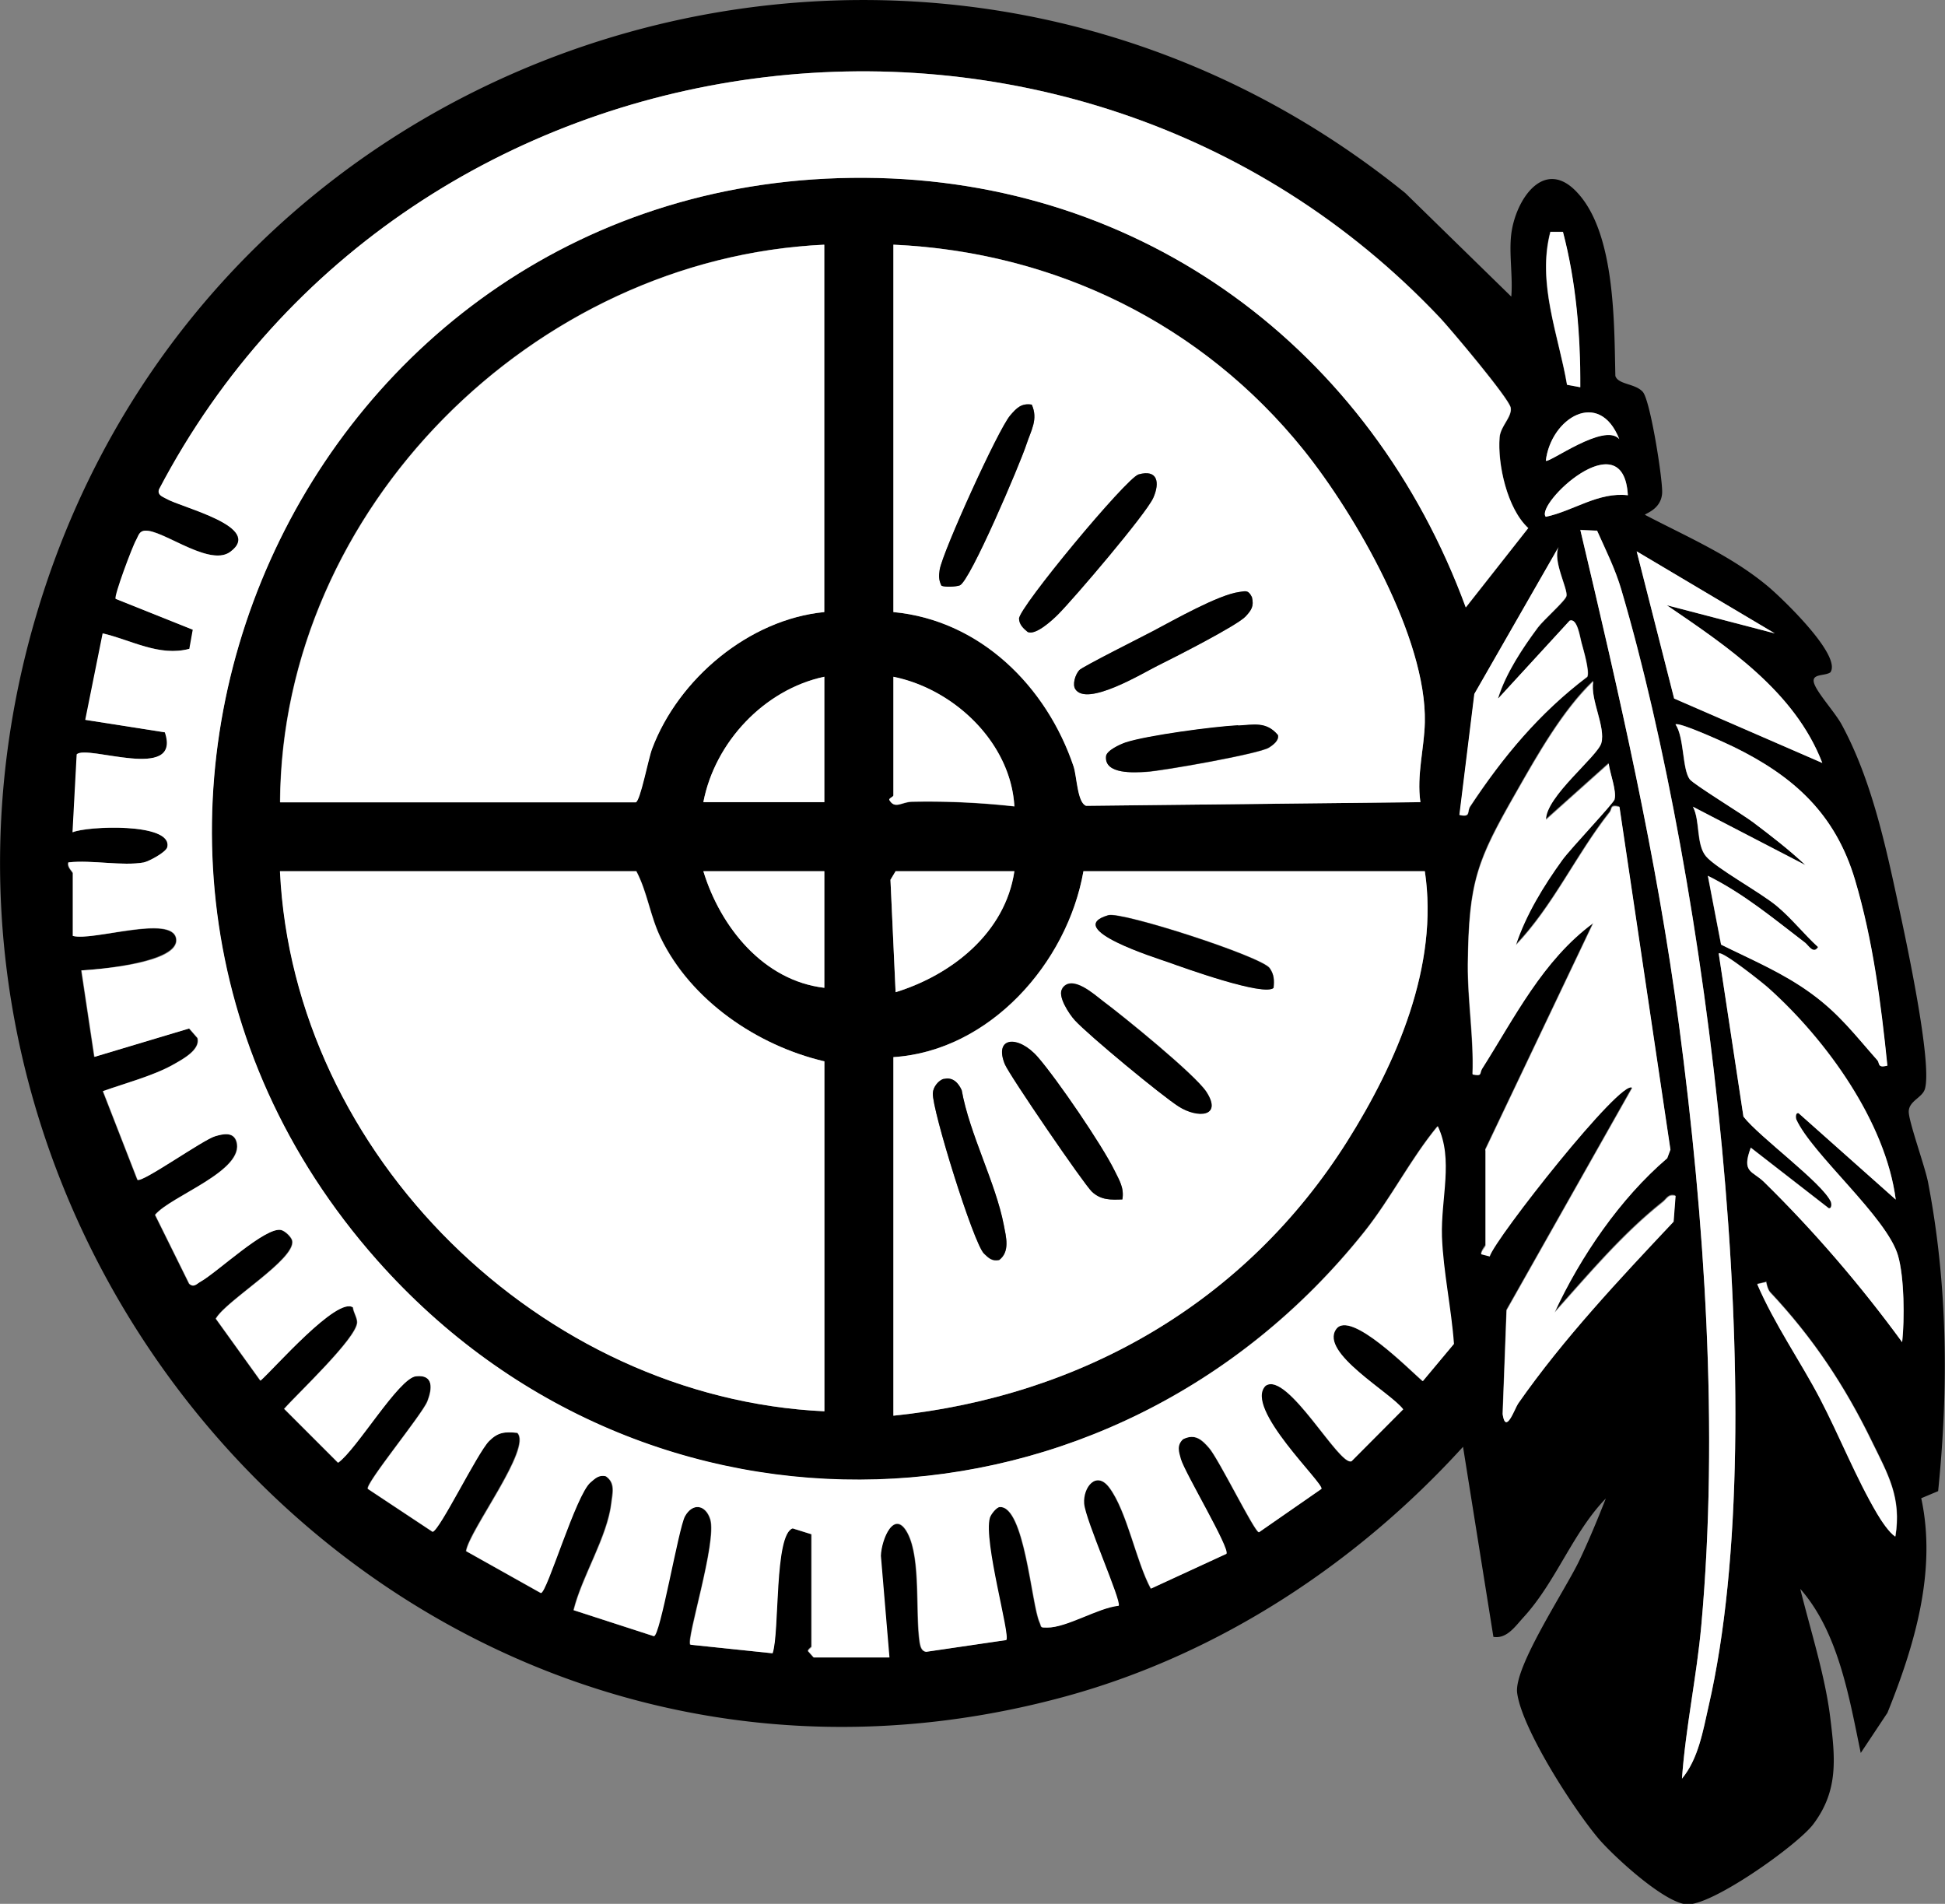 <?xml version="1.0" encoding="UTF-8"?>
<svg data-bbox="0.002 0.001 79.41 77.751" viewBox="0 0 79.42 77.73" xmlns="http://www.w3.org/2000/svg" data-type="color">
    <rect x="0" y="0" width="79.42" height="77.73" fill="#808080" stroke="none"/>
    <g>
        <path d="M61.71 9.55c.18-1.42 1.36-3.17 2.72-1.66 1.53 1.68 1.48 5.32 1.53 7.46.12.36.81.3 1.12.65s.82 3.6.79 4.13c-.04.68-.72.84-.7.89 1.72.9 3.51 1.66 5.02 2.92.55.46 3.03 2.82 2.55 3.51-.22.16-.78.04-.67.43s.85 1.19 1.13 1.7c1.21 2.23 1.79 4.91 2.32 7.38.3 1.39 1.39 6.43 1.08 7.5-.11.36-.64.48-.66.91-.02.38.67 2.27.79 2.91.8 4.16.84 8.39.41 12.6l-.69.29c.64 2.96-.27 6.01-1.38 8.76l-1.09 1.64c-.47-2.26-.91-4.93-2.47-6.7.41 1.66 1.01 3.53 1.22 5.22s.35 3.01-.69 4.39c-.66.87-4.18 3.36-5.18 3.27-.93-.09-2.91-1.91-3.55-2.64-1.02-1.19-3.16-4.5-3.36-5.99-.14-1.06 1.97-4.21 2.54-5.41.39-.82.75-1.69 1.08-2.53-1.35 1.39-2.03 3.4-3.36 4.85-.34.37-.68.89-1.23.8l-1.24-7.76c-4.33 4.76-9.94 8.46-16.19 10.18C16.98 76.53-6.22 50.9 1.51 25.02 8.67 1.03 37.94-7.84 57.38 7.88l4.33 4.23c.07-.81-.1-1.76 0-2.56M5.87 35.21c-.89.16-2.15-.11-3.09 0-.07.19.18.39.18.44v2.56c.8.23 4.06-.86 4.22.11s-3.19 1.26-3.87 1.3l.53 3.53 3.87-1.16.34.39c.13.48-.61.87-.98 1.08-.81.46-1.99.77-2.88 1.09l1.41 3.62c.19.13 2.68-1.64 3.17-1.78.3-.08.74-.2.87.21.37 1.2-2.68 2.23-3.32 3l1.39 2.81c.19.18.3 0 .46-.08.68-.37 2.67-2.27 3.3-2.11.16.04.42.29.45.44.14.75-2.72 2.45-3.12 3.18l1.82 2.53c.54-.47 3.14-3.45 3.78-2.99.02.2.18.42.17.62-.04.65-2.44 2.91-2.98 3.52l2.2 2.2c.76-.54 2.44-3.45 3.18-3.53s.68.48.47 1.02-2.57 3.4-2.43 3.58l2.64 1.75c.29-.07 1.82-3.22 2.3-3.7.36-.37.64-.39 1.16-.34.62.61-1.97 3.98-2.09 4.83l3.05 1.71c.25 0 1.43-4.02 2.03-4.52.2-.16.33-.31.62-.25.41.27.27.71.23 1.1-.17 1.39-1.2 2.99-1.54 4.37l3.27 1.06c.24.06 1.01-4.42 1.27-4.89.3-.56.85-.49 1.04.12.29.93-1.01 4.96-.81 5.12l3.35.35c.3-.85.06-4.85.82-5.1l.77.24v4.59s-.14.1-.14.18l.23.26h3.09l-.35-4.15c.02-.66.57-1.92 1.1-.92.55 1.05.31 3.25.49 4.45.03.17.07.36.26.39l3.27-.48c.18-.17-.94-4.05-.67-4.99.04-.15.27-.43.4-.44 1.02-.08 1.3 3.93 1.63 4.69.1.22 0 .23.31.23.79 0 2.06-.81 2.92-.89.13-.18-1.36-3.49-1.41-4.17s.5-1.36 1.03-.66c.73.97 1.1 3.01 1.7 4.13l3.08-1.42c.16-.21-1.7-3.32-1.86-3.87-.08-.29-.18-.56.09-.81.49-.24.77.02 1.07.36.41.47 1.84 3.4 2.03 3.44l2.55-1.77c.14-.21-3.19-3.31-2.28-4.21.89-.63 3.01 3.29 3.51 3.08l2.11-2.12c-.5-.68-3.42-2.31-2.74-3.27.58-.82 3.02 1.68 3.54 2.12l1.27-1.52c-.1-1.42-.44-2.97-.49-4.38-.06-1.56.48-3.14-.17-4.51-1.1 1.33-1.9 2.94-3 4.32-10.34 12.95-29.28 13.61-40.31 1.15C.21 34.3 12.32 7.11 35.34 7.26c11.35.07 20.65 7.02 24.52 17.54l2.55-3.24c-.86-.79-1.26-2.6-1.17-3.71.04-.46.52-.82.45-1.21s-2.44-3.19-2.88-3.66C43.72-2.99 16.68.55 6.51 19.98c-.07.24.12.29.29.38.66.38 4 1.15 2.62 2.17-.92.68-3.08-1.17-3.63-.82-.11.07-.15.22-.21.33-.15.25-.92 2.31-.84 2.41l3.15 1.26-.14.78c-1.23.33-2.38-.36-3.54-.63l-.71 3.53 3.25.51c.69 2.05-3.21.48-3.6.9l-.17 3.18c.59-.25 4.08-.4 3.87.6-.04.21-.76.6-.96.63ZM63.82 9.46h-.52c-.55 2.09.33 4.21.68 6.25l.54.1c0-2.14-.16-4.29-.71-6.35Zm-30.16.53c-11.88.54-22.17 10.78-22.23 22.76h14.52c.19-.04.51-1.77.67-2.18 1.08-2.85 3.95-5.28 7.03-5.58v-15Zm2.82 0v15c3.53.33 6.25 3.03 7.36 6.31.14.41.16 1.48.51 1.6L58 32.75c-.16-1.09.16-2.21.18-3.26.07-3.43-2.82-8.46-4.95-11.12-4.13-5.14-10.15-8.09-16.75-8.38m29.64 7.94c-.82-2.07-2.79-.86-3 .88.1.12 2.39-1.59 3-.88m.35 2.29c-.18-3.08-3.81.38-3.35.88 1.14-.24 2.14-1.02 3.35-.88m-1.26 1.44-.68-.03c1.58 6.69 3.13 13.38 4.03 20.22 1.05 7.93 1.63 16.52.91 24.5-.19 2.1-.64 4.17-.79 6.26.68-.81.86-1.96 1.09-2.97 2.72-11.84-.09-33.77-3.56-45.55-.25-.86-.64-1.63-1-2.44Zm-4.03 6.85c.3-1 .99-2.04 1.62-2.88.24-.32 1.13-1.1 1.17-1.29.06-.31-.58-1.45-.32-2l-3.44 6-.61 4.94c.48.11.3-.14.44-.35 1.34-2.04 2.81-3.81 4.78-5.29.11-.21-.15-1.08-.23-1.37-.06-.22-.17-1.05-.49-.92l-2.91 3.17Zm11.29-2.65-5.64-3.35 1.53 6.01 6.05 2.63c-1.12-2.91-3.87-4.75-6.35-6.44zm-38.81 1.77c-2.45.52-4.47 2.67-4.94 5.12h4.94zm2.82 0v4.85c0 .05-.17.11-.17.18.24.4.5.09.95.08a32 32 0 0 1 4.16.19c-.14-2.6-2.46-4.8-4.94-5.29Zm24.17 19.32v3.88s-.16.19-.18.35l.35.09c.21-.72 5.41-7.32 5.82-6.88l-5.13 9.08-.16 4.24c.12.87.49-.24.63-.43 1.85-2.65 4.14-5.08 6.35-7.43l.08-1.05c-.3-.08-.35.12-.53.26-1.65 1.31-3.01 2.94-4.41 4.5 1.06-2.29 2.68-4.66 4.6-6.3l.13-.35-2.08-13.99c-.41-.1-.29.08-.4.22-1.36 1.72-2.3 3.82-3.83 5.42.41-1.24 1.14-2.43 1.9-3.48.35-.48 2.09-2.31 2.13-2.47.09-.35-.19-1.06-.24-1.46l-2.56 2.29c0-.94 2.11-2.58 2.26-3.13.19-.66-.46-1.78-.33-2.52-1.24 1.18-2.28 3.02-3.14 4.53-1.6 2.8-1.94 3.63-1.98 7.01-.02 1.52.24 2.99.19 4.51.41.09.28-.05.39-.23 1.34-2.11 2.48-4.41 4.54-5.95l-4.41 9.26Zm16.41-3.44c-.26-2.54-.59-5.13-1.32-7.59-.8-2.69-2.49-4.23-4.97-5.44-.32-.15-2.21-1.02-2.36-.91.36.53.27 1.82.58 2.24.15.2 2.14 1.42 2.58 1.75.73.55 1.47 1.12 2.14 1.75l-4.59-2.38c.3.57.12 1.52.53 2.02s2.23 1.47 2.9 2.04c.6.5 1.1 1.14 1.68 1.67-.19.3-.39-.07-.53-.18-1.29-.98-2.5-2-3.97-2.73l.54 2.81c1.27.63 2.5 1.14 3.66 1.98s1.79 1.69 2.72 2.74c.11.12 0 .34.4.22Zm-43.4-.18c-2.73-.64-5.44-2.48-6.68-5.05-.43-.89-.54-1.86-.99-2.71H11.44c.55 11.59 10.67 21.51 22.23 22.05V43.33Zm0-7.76h-4.94c.7 2.29 2.46 4.47 4.94 4.76zm7.76 0h-4.85l-.21.35.21 4.59c2.3-.71 4.48-2.43 4.85-4.94m16.76 0H44.24c-.67 3.76-3.84 7.33-7.76 7.59V57.8c7.72-.8 14.39-4.64 18.53-11.2 2.02-3.21 3.75-7.18 3.17-11.03m19.23 13.41c-.41-3.18-2.84-6.54-5.2-8.65-.22-.2-1.89-1.53-2.03-1.41l1.01 6.66c.64.83 3.22 2.7 3.57 3.48.03.08.04.29-.09.26l-3.18-2.47c-.39 1.03.05.93.54 1.4 2.04 2 3.96 4.23 5.64 6.54.11-.93.09-2.65-.17-3.54-.46-1.56-3.51-4.14-4.15-5.55-.03-.08-.04-.29.09-.26l3.97 3.53Zm-5.3 3.35-.35.08c.7 1.63 1.73 3.1 2.56 4.67s1.49 3.26 2.34 4.71c.16.27.48.77.74.93.26-1.59-.31-2.54-.96-3.88-1.12-2.29-2.41-4.23-4.15-6.09-.13-.14-.15-.42-.17-.44Z" fill="#000000" data-color="1"/>
        <path d="M5.87 35.21c.2-.04.92-.42.96-.63.21-1-3.28-.86-3.87-.6l.17-3.18c.4-.42 4.29 1.15 3.6-.9l-3.25-.51.71-3.53c1.16.27 2.31.96 3.54.63l.14-.78-3.15-1.26c-.08-.1.69-2.16.84-2.41.06-.11.1-.26.21-.33.56-.35 2.71 1.5 3.63.82 1.38-1.02-1.96-1.79-2.62-2.17-.16-.09-.36-.15-.29-.38C16.68.55 43.72-2.99 58.8 12.98c.44.47 2.81 3.29 2.88 3.66s-.41.75-.45 1.21c-.09 1.1.31 2.92 1.17 3.71l-2.55 3.24C55.98 14.27 46.68 7.33 35.33 7.26 12.32 7.11.21 34.3 15.4 51.45 26.43 63.9 45.37 63.24 55.71 50.3c1.1-1.38 1.9-2.99 3-4.32.65 1.36.12 2.94.17 4.51.05 1.4.39 2.96.49 4.38l-1.27 1.52c-.53-.45-2.97-2.94-3.54-2.12-.68.96 2.24 2.59 2.74 3.27l-2.11 2.12c-.5.21-2.62-3.7-3.51-3.08-.91.9 2.42 4.01 2.28 4.21l-2.55 1.77c-.19-.04-1.63-2.97-2.03-3.44-.3-.35-.58-.6-1.07-.36-.27.25-.17.52-.09.81.16.56 2.02 3.66 1.86 3.87L47 64.86c-.61-1.12-.97-3.16-1.7-4.13-.53-.7-1.08-.01-1.03.66s1.54 3.99 1.41 4.17c-.85.09-2.12.9-2.92.89-.3 0-.21 0-.31-.23-.33-.76-.61-4.77-1.63-4.69-.13.01-.36.3-.4.44-.27.94.85 4.82.67 4.99l-3.27.48c-.19-.03-.23-.23-.26-.39-.18-1.2.06-3.4-.49-4.45s-1.08.26-1.1.92l.35 4.15h-3.09l-.23-.26c0-.07.14-.13.14-.18v-4.59l-.77-.24c-.76.25-.53 4.25-.82 5.1l-3.35-.35c-.2-.16 1.09-4.19.81-5.12-.19-.61-.73-.68-1.04-.12-.26.47-1.02 4.95-1.27 4.89l-3.27-1.06c.34-1.38 1.38-2.98 1.54-4.37.05-.39.18-.83-.23-1.1-.29-.06-.43.09-.62.25-.6.49-1.78 4.52-2.03 4.52l-3.05-1.71c.13-.85 2.72-4.22 2.09-4.83-.52-.05-.79-.03-1.16.34-.48.49-2.01 3.64-2.3 3.7l-2.64-1.75c-.14-.18 2.23-3.06 2.43-3.58s.24-1.1-.47-1.02-2.42 2.99-3.18 3.53l-2.2-2.2c.54-.62 2.95-2.87 2.98-3.52.01-.19-.15-.41-.17-.62-.65-.46-3.24 2.52-3.78 2.99l-1.82-2.53c.4-.73 3.27-2.42 3.12-3.18-.03-.16-.29-.4-.45-.44-.63-.16-2.62 1.73-3.3 2.11-.15.08-.27.26-.46.08L6.34 49.6c.64-.78 3.69-1.8 3.32-3-.13-.41-.57-.3-.87-.21-.49.14-2.98 1.91-3.17 1.78l-1.41-3.62c.89-.32 2.07-.63 2.88-1.09.37-.21 1.11-.6.98-1.08l-.34-.39-3.87 1.16-.53-3.53c.68-.04 4.04-.29 3.87-1.3s-3.43.12-4.22-.11v-2.56c0-.05-.24-.25-.18-.44.94-.11 2.2.16 3.09 0Z" fill="#ffffff" data-color="2"/>
        <path d="M33.66 9.99v15c-3.08.3-5.96 2.73-7.03 5.58-.16.42-.48 2.14-.67 2.19H11.44c.06-11.99 10.35-22.22 22.23-22.77Z" fill="#ffffff" data-color="2"/>
        <path d="M33.66 43.33v14.29c-11.56-.54-21.68-10.46-22.23-22.05h14.55c.45.86.56 1.82.99 2.71 1.24 2.57 3.95 4.41 6.68 5.05Z" fill="#ffffff" data-color="2"/>
        <path d="M36.48 9.99c6.61.3 12.62 3.25 16.75 8.38 2.13 2.65 5.03 7.69 4.95 11.12-.02 1.04-.34 2.16-.18 3.26l-13.65.15c-.36-.12-.38-1.19-.51-1.6-1.1-3.28-3.82-5.98-7.36-6.31zm5.65 6.53c-.43-.07-.63.15-.88.44-.48.57-2.76 5.57-2.88 6.3-.04.25-.04.41.07.65.12.07.6.04.75-.01.42-.16 2.47-4.98 2.72-5.75.19-.58.49-1.03.22-1.63m4.36 2.85c-.5.14-4.9 5.44-4.88 5.89 0 .24.18.4.35.54.32.16 1.01-.48 1.24-.71.65-.65 3.59-4.09 3.89-4.76.28-.63.18-1.18-.6-.96m-2.58 8.77c.48.72 2.74-.65 3.34-.95.65-.32 3.29-1.66 3.62-2.03.23-.26.34-.42.25-.78-.15-.3-.25-.25-.52-.21-.85.12-2.68 1.16-3.53 1.6-.43.23-2.88 1.46-3 1.59-.17.19-.28.59-.16.78m6.65 1.48c-.99.05-3.7.41-4.59.7-.23.08-.78.32-.8.57-.06.74 1.18.65 1.64.63.67-.04 4.62-.74 5.01-.99.16-.11.42-.29.37-.51-.47-.57-1-.42-1.62-.39Z" fill="#ffffff" data-color="2"/>
        <path d="M58.18 35.57c.58 3.85-1.15 7.82-3.17 11.03C50.87 53.16 44.2 57 36.48 57.8V43.16c3.92-.25 7.1-3.82 7.76-7.59zm-6.17 4.76c.03-.31.02-.54-.16-.81-.34-.48-6.04-2.32-6.59-2.16-1.9.55 2.01 1.76 2.43 1.91.62.23 3.95 1.43 4.33 1.05Zm-8.63.02c-.22.31.28 1.05.51 1.3.56.61 3.52 3.06 4.24 3.52.76.49 1.8.43 1.13-.6-.46-.71-3.39-3.09-4.23-3.71-.36-.27-1.26-1.09-1.65-.52Zm2.45 8.62c.08-.47-.13-.79-.32-1.18-.51-1.04-2.36-3.74-3.13-4.63s-1.81-.84-1.35.29c.18.44 3.23 4.91 3.56 5.21.37.34.76.33 1.24.31m-7.28-4.92c-.23.06-.45.34-.46.59-.04.65 1.67 6.14 2.09 6.55.19.18.32.32.62.26.45-.34.28-.95.19-1.42-.33-1.73-1.4-3.72-1.72-5.51-.13-.29-.36-.55-.72-.46Z" fill="#ffffff" data-color="2"/>
        <path d="m60.65 46.95 4.41-9.26c-2.07 1.53-3.2 3.84-4.54 5.95-.11.18.02.32-.39.23.06-1.51-.2-2.99-.19-4.51.04-3.38.38-4.21 1.98-7.01.86-1.51 1.9-3.35 3.14-4.53-.14.74.51 1.86.33 2.52-.16.55-2.27 2.19-2.26 3.13l2.56-2.29c.05.4.33 1.11.24 1.46-.04.16-1.78 1.99-2.13 2.47-.76 1.05-1.49 2.24-1.9 3.48 1.53-1.6 2.47-3.71 3.83-5.42.11-.14 0-.32.4-.22l2.08 13.99-.13.35c-1.92 1.64-3.54 4.01-4.6 6.3 1.4-1.56 2.76-3.19 4.41-4.5.18-.14.23-.34.53-.26l-.08 1.05c-2.21 2.35-4.5 4.78-6.35 7.43-.13.19-.51 1.3-.63.43l.16-4.24 5.13-9.08c-.41-.44-5.61 6.16-5.82 6.88l-.35-.09c.02-.16.18-.3.18-.35v-3.88Z" fill="#ffffff" data-color="2"/>
        <path d="M65.21 21.66c.36.81.75 1.58 1 2.44 3.47 11.78 6.28 33.71 3.56 45.55-.23 1.01-.42 2.16-1.09 2.97.15-2.09.6-4.17.79-6.26.72-7.98.14-16.56-.91-24.5-.9-6.84-2.45-13.54-4.03-20.22l.68.03Z" fill="#ffffff" data-color="2"/>
        <path d="M77.06 43.51c-.41.11-.3-.11-.4-.22-.93-1.05-1.56-1.9-2.72-2.74s-2.39-1.35-3.66-1.98l-.54-2.81c1.47.73 2.69 1.75 3.97 2.73.14.11.34.48.53.18-.58-.53-1.08-1.17-1.68-1.67-.67-.56-2.5-1.56-2.9-2.04s-.23-1.45-.53-2.02l4.59 2.38c-.67-.63-1.4-1.19-2.14-1.75-.44-.33-2.42-1.54-2.58-1.75-.31-.42-.22-1.71-.58-2.24.15-.11 2.04.75 2.36.91 2.48 1.21 4.17 2.75 4.97 5.44.73 2.46 1.06 5.04 1.32 7.59Z" fill="#ffffff" data-color="2"/>
        <path d="m77.41 48.98-3.97-3.53c-.13-.03-.12.19-.09.26.64 1.41 3.7 3.99 4.15 5.55.26.89.27 2.6.17 3.54-1.68-2.3-3.6-4.54-5.64-6.54-.48-.47-.92-.37-.54-1.4l3.18 2.47c.13.03.12-.18.09-.26-.35-.78-2.93-2.65-3.57-3.48l-1.01-6.66c.14-.12 1.81 1.21 2.03 1.41 2.36 2.11 4.79 5.47 5.2 8.65Z" fill="#ffffff" data-color="2"/>
        <path d="m72.47 25.86-4.41-1.15c2.48 1.69 5.23 3.53 6.35 6.44l-6.05-2.63-1.53-6.01z" fill="#ffffff" data-color="2"/>
        <path d="m61.18 28.51 2.91-3.17c.32-.13.42.7.49.92.08.29.33 1.16.23 1.37-1.96 1.49-3.43 3.26-4.78 5.29-.14.2.04.46-.44.35l.61-4.94 3.44-6c-.26.55.38 1.7.32 2-.04.19-.93.97-1.17 1.29-.62.84-1.31 1.88-1.62 2.88Z" fill="#ffffff" data-color="2"/>
        <path d="M36.48 27.63c2.48.5 4.79 2.69 4.94 5.29a32 32 0 0 0-4.16-.19c-.45 0-.72.33-.95-.08 0-.07.17-.12.17-.18v-4.85Z" fill="#ffffff" data-color="2"/>
        <path d="M33.66 27.63v5.12h-4.94c.47-2.45 2.49-4.6 4.94-5.12" fill="#ffffff" data-color="2"/>
        <path d="M41.42 35.57c-.37 2.51-2.55 4.23-4.85 4.94l-.21-4.59.21-.35z" fill="#ffffff" data-color="2"/>
        <path d="M33.66 35.57v4.76c-2.48-.29-4.24-2.47-4.94-4.76z" fill="#ffffff" data-color="2"/>
        <path d="M72.11 52.33s.05.3.17.44c1.74 1.85 3.04 3.8 4.15 6.09.66 1.34 1.22 2.29.96 3.88-.26-.17-.58-.66-.74-.93-.86-1.45-1.55-3.2-2.34-4.71s-1.86-3.04-2.56-4.67l.35-.08Z" fill="#ffffff" data-color="2"/>
        <path d="M63.82 9.46c.54 2.06.72 4.21.71 6.35l-.54-.1c-.35-2.04-1.23-4.15-.68-6.24h.52Z" fill="#ffffff" data-color="2"/>
        <path d="M66.47 20.22c-1.21-.14-2.22.64-3.35.88-.46-.5 3.18-3.96 3.35-.88" fill="#ffffff" data-color="2"/>
        <path d="M66.12 17.93c-.6-.7-2.89 1.01-3 .88.21-1.74 2.18-2.96 3-.88" fill="#ffffff" data-color="2"/>
        <path d="M46.49 19.37c.78-.22.88.33.6.96-.3.66-3.24 4.11-3.89 4.76-.23.23-.92.87-1.24.71-.17-.14-.34-.3-.35-.54-.01-.45 4.38-5.74 4.88-5.89" fill="#000000" data-color="1"/>
        <path d="M43.91 28.14c-.13-.19-.01-.59.16-.78.11-.13 2.56-1.36 3-1.59.85-.45 2.68-1.49 3.53-1.6.27-.04.37-.09.52.21.09.37-.02.53-.25.78-.33.37-2.97 1.71-3.62 2.03-.6.3-2.86 1.67-3.34.95" fill="#000000" data-color="1"/>
        <path d="M42.13 16.52c.27.6-.03 1.05-.22 1.63-.25.77-2.3 5.59-2.72 5.75-.15.06-.63.08-.75.01-.11-.23-.11-.4-.07-.65.12-.73 2.39-5.74 2.88-6.3.25-.29.45-.51.88-.44" fill="#000000" data-color="1"/>
        <path d="M50.56 29.62c.62-.03 1.15-.18 1.62.39.05.22-.2.41-.37.51-.38.25-4.34.95-5.01.99-.47.03-1.71.12-1.64-.63.02-.24.57-.49.8-.57.89-.29 3.6-.65 4.59-.7Z" fill="#000000" data-color="1"/>
        <path d="M45.83 48.97c-.48.02-.87.03-1.24-.31-.33-.31-3.38-4.77-3.56-5.21-.46-1.13.55-1.21 1.35-.29s2.62 3.59 3.13 4.63c.19.39.4.7.32 1.18" fill="#000000" data-color="1"/>
        <path d="M43.38 40.35c.4-.57 1.3.25 1.65.52.83.62 3.76 3 4.23 3.71.67 1.03-.36 1.09-1.13.6-.72-.46-3.68-2.91-4.24-3.52-.23-.25-.73-1-.51-1.3Z" fill="#000000" data-color="1"/>
        <path d="M38.55 44.05c.36-.09.59.17.72.46.32 1.79 1.39 3.78 1.72 5.51.09.47.26 1.08-.19 1.42-.29.06-.43-.08-.62-.26-.43-.41-2.13-5.89-2.09-6.55.01-.25.23-.53.46-.59Z" fill="#000000" data-color="1"/>
        <path d="M52.01 40.33c-.37.38-3.71-.83-4.33-1.05-.42-.15-4.32-1.36-2.43-1.91.55-.16 6.24 1.68 6.59 2.16.19.26.19.5.16.81Z" fill="#000000" data-color="1"/>
    </g>
</svg>
